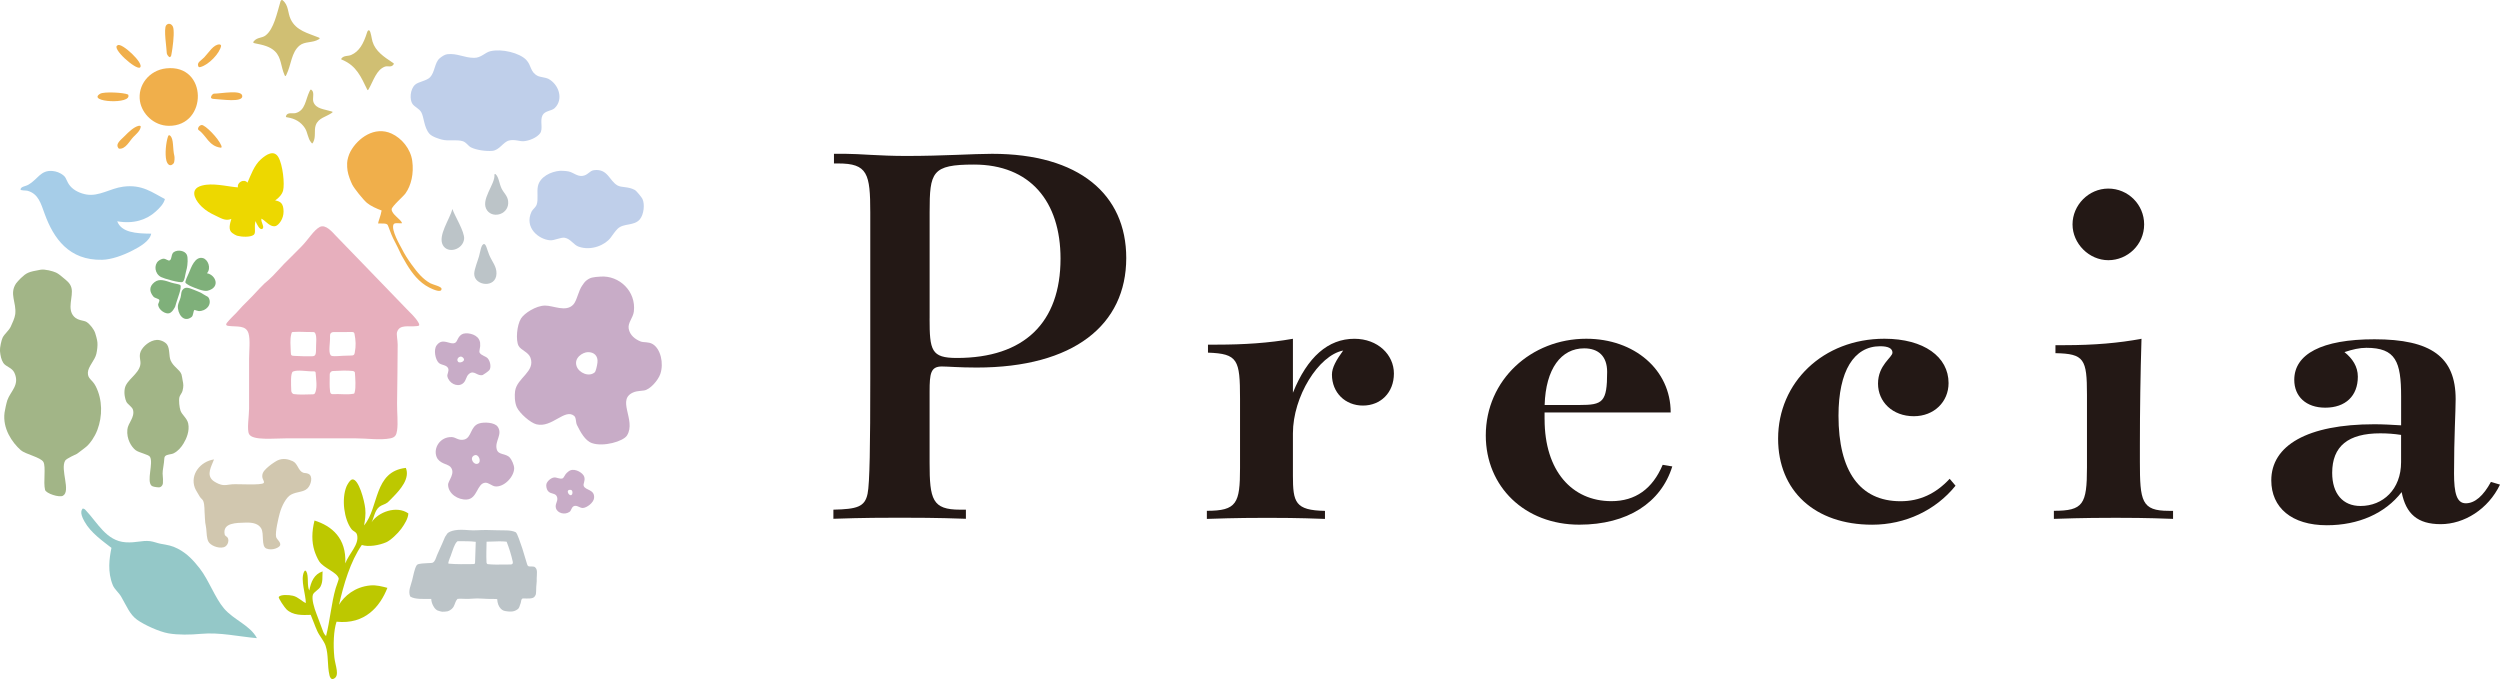 <?xml version="1.0" encoding="utf-8"?>
<!-- Generator: Adobe Illustrator 27.0.0, SVG Export Plug-In . SVG Version: 6.00 Build 0)  -->
<svg version="1.1" id="レイヤー_1" xmlns="http://www.w3.org/2000/svg" xmlns:xlink="http://www.w3.org/1999/xlink" x="0px"
	 y="0px" viewBox="0 0 699.58 190.03" style="enable-background:new 0 0 699.58 190.03;" xml:space="preserve">
<style type="text/css">
	.st0{fill:#231815;}
	.st1{fill-rule:evenodd;clip-rule:evenodd;fill:#C8ACC7;}
	.st2{fill-rule:evenodd;clip-rule:evenodd;fill:#A2B587;}
	.st3{fill-rule:evenodd;clip-rule:evenodd;fill:#F0AF4B;}
	.st4{fill-rule:evenodd;clip-rule:evenodd;fill:#7FB07A;}
	.st5{fill-rule:evenodd;clip-rule:evenodd;fill:#D1C7AF;}
	.st6{fill-rule:evenodd;clip-rule:evenodd;fill:#BFCFEA;}
	.st7{fill-rule:evenodd;clip-rule:evenodd;fill:#94C8C8;}
	.st8{fill-rule:evenodd;clip-rule:evenodd;fill:#D0BF73;}
	.st9{fill-rule:evenodd;clip-rule:evenodd;fill:#BCC4C8;}
	.st10{fill-rule:evenodd;clip-rule:evenodd;fill:#EDD800;}
	.st11{fill-rule:evenodd;clip-rule:evenodd;fill:#BDC800;}
	.st12{fill-rule:evenodd;clip-rule:evenodd;fill:#A6CDE8;}
	.st13{fill-rule:evenodd;clip-rule:evenodd;fill:#E7AFBD;}
</style>
<g>
	<path class="st0" d="M243.53,59.5c0-10.92-0.75-13.76-8.97-13.76h-1.19v-2.7h3.29c3.74,0,9.42,0.6,16.9,0.6
		c10.61,0,18.69-0.6,24.07-0.6c24.37,0,37.53,11.37,37.53,29.16c0,18.69-14.65,30.65-41.87,30.65c-4.93,0-8.08-0.3-9.72-0.3
		c-3.14,0-3.44,1.94-3.44,7.03v19.89c0,10.32,0.75,13.15,8.52,13.15h1.64v2.55c-8.37-0.3-14.5-0.3-18.54-0.3
		c-3.89,0-10.02,0-18.54,0.3v-2.55c6.58-0.15,8.82-0.75,9.57-4.48c0.6-2.85,0.75-13.61,0.75-32.3V81.03V59.5z M260.13,89.11
		c0,8.97,0.45,11.06,7.63,11.06c18.84,0,29.01-9.87,29.01-27.81c0-16-8.52-26.31-24.22-26.31c-11.82,0-12.41,2.09-12.41,13.31v5.08
		V89.11z"/>
	<path class="st0" d="M337.73,142.94c8.37,0,9.27-2.1,9.27-11.96v-19.44c0-10.92-0.6-12.56-8.97-12.86v-2.24h2.54
		c7.47,0,14.5-0.45,21.23-1.64v15.1c4.04-10.02,9.87-15.1,17.2-15.1c6.58,0,11.06,4.48,11.06,9.72c0,5.38-3.74,8.97-8.67,8.97
		c-4.93,0-8.67-3.59-8.67-8.67c0-1.94,1.19-4.04,3.14-6.73c-6.88,1.34-14.06,12.85-14.06,23.18v11.82c0,7.47,0.6,9.72,8.97,9.87
		v2.25c-7.78-0.3-13.16-0.3-16.15-0.3c-2.84,0-8.53,0-16.9,0.3V142.94z"/>
	<path class="st0" d="M432.23,117.37c0,14.35,7.63,22.87,18.69,22.87c6.73,0,11.51-3.44,14.35-10.17l2.69,0.45
		c-3.14,10.17-12.56,16.3-26.02,16.3c-15.25,0-26.17-10.62-26.17-24.97c0-15.55,12.71-27.06,28.11-27.06
		c13.46,0,23.63,8.67,23.63,20.63h-35.29V117.37z M441.95,113.33c6.58,0,7.78-0.75,7.78-9.27c0-4.33-2.39-6.58-6.43-6.58
		c-6.43,0-10.76,5.68-11.06,15.85H441.95z"/>
	<path class="st0" d="M523.89,146.83c-16,0-26.32-9.42-26.32-24.08c0-15.7,12.56-27.96,29.76-27.96c11.06,0,17.94,5.08,17.94,12.41
		c0,5.23-4.04,9.27-9.72,9.27c-5.98,0-10.02-4.04-10.02-9.12c0-5.23,4.04-7.33,4.04-8.67c0-1.2-1.19-1.79-3.44-1.79
		c-7.32,0-11.66,6.88-11.66,19.44c0,15.55,5.98,23.93,17.35,23.93c5.38,0,9.87-2.09,13.76-6.28l1.64,1.94
		C541.68,142.79,533.16,146.83,523.89,146.83z"/>
	<path class="st0" d="M574.73,142.94c8.22,0,9.27-1.79,9.27-12.11v-20.34c0-10.02-0.75-11.51-8.82-11.66v-2.24h2.69
		c8.08,0,15.1-0.6,21.39-1.79c-0.3,9.87-0.45,19.88-0.45,29.75v4.64c0,11.06,0.45,13.76,8.08,13.76h1.2v2.25
		c-7.78-0.3-13.01-0.3-16-0.3c-2.99,0-8.82,0-17.35,0.3V142.94z M589.98,52.77c5.53,0,10.02,4.48,10.02,10.02
		c0,5.68-4.64,10.02-10.02,10.02c-5.38,0-10.02-4.63-10.02-10.02C579.96,57.41,584.45,52.77,589.98,52.77z"/>
	<path class="st0" d="M651.13,146.98c-9.87,0-15.55-4.94-15.55-12.56c0-9.72,10.02-15.7,28.86-15.7c2.39,0,4.93,0.15,7.47,0.3v-8.08
		c0-9.72-1.49-13.61-9.72-13.61c-1.94,0-3.89,0.45-6.13,1.2c2.24,1.79,3.74,4.04,3.74,6.88c0,5.38-3.44,8.67-9.12,8.67
		c-5.38,0-8.67-3.14-8.67-7.78c0-7.18,7.63-11.36,22.43-11.36c15.85,0,22.73,4.94,22.73,16.75c0,3.59-0.45,10.47-0.45,20.78
		c0,5.53,0.75,8.37,3.29,8.37s4.93-2.1,7.03-5.98l2.54,0.75c-3.29,6.88-10.02,11.07-16.6,11.07c-6.43,0-9.72-2.84-10.92-8.97
		C667.43,143.69,659.95,146.98,651.13,146.98z M666.08,121.26c-8.97,0-13.46,3.58-13.46,11.06c0,5.83,2.99,9.27,7.92,9.27
		c6.28,0,11.36-4.64,11.36-12.26v-7.63C669.97,121.4,668.03,121.26,666.08,121.26z"/>
</g>
<g>
	<path class="st1" d="M122.17,96.66c1.72-2.37,3.76,0.01,5.17-0.72c0.73-0.38,0.65-1.58,1.86-2.36c1.07-0.69,3.98-0.23,4.84,1.4
		c0.07,0.15,0.2,0.39,0.29,0.77c0.04,0.16,0.02,0.52,0.03,0.66c0.11,0.86-0.4,1.85-0.13,2.31c0.46,0.77,1.72,0.96,2.26,1.57
		c0.75,0.87,0.98,2.53,0.47,3.25c-0.23,0.33-1.73,1.36-1.88,1.4c-1.51,0.42-2.37-1.44-3.76-0.37c-1.05,0.8-0.77,2.07-1.94,2.84
		c-1.48,0.97-3.77-0.16-4.19-2.1c-0.13-0.6,0.52-1.43,0.23-2.21c-0.4-1.04-1.92-0.87-2.64-1.56
		C121.8,100.6,121.29,97.88,122.17,96.66z M128.19,101.24c0.5,0.56,2.58-0.3,1.18-1.32C128.66,99.4,127.51,100.48,128.19,101.24z"/>
	<path class="st1" d="M163.09,142.15c-0.85,0.03-1.73-0.94-2.56-0.49c-0.63,0.33-0.68,1.23-1.11,1.54
		c-1.36,0.99-3.46,0.42-3.86-1.03c-0.31-1.15,0.59-1.81,0.37-2.91c-0.29-1.46-1.79-0.83-2.61-1.88c-0.41-0.52-0.55-1.5-0.41-1.96
		c0.21-0.72,1.17-1.68,2.14-1.81c0.68-0.09,1.59,0.51,2.33,0.27c0.44-0.14,0.67-1.07,1.22-1.55c0.09-0.08,0.35-0.32,0.47-0.4
		c0.27-0.19,0.42-0.28,0.55-0.32c1.47-0.56,3.59,0.79,3.88,1.84c0.33,1.17-0.4,1.9-0.15,2.55c0.49,1.26,3.13,0.9,2.89,3.38
		C166.11,140.65,164.24,142.1,163.09,142.15z M159.72,137.08c-0.94-0.11-0.96,0.53-0.68,1.01c0.26,0.44,0.77,0.73,1.07,0.19
		C160.31,137.9,160.19,137.13,159.72,137.08z"/>
	<path class="st1" d="M134.05,118.5c1.44-0.46,4.36-0.31,5.21,0.9c1.5,2.14-0.9,4.04-0.25,6.36c0.47,1.65,2.52,1.03,3.67,2.31
		c0.47,0.52,1.23,2.07,1.2,3.03c-0.08,2.44-2.92,5.3-5.34,5.01c-0.86-0.11-1.85-1.08-2.71-1.03c-2.37,0.12-2.2,4.5-5.2,4.7
		c-2.45,0.17-5.21-1.62-5.24-4.14c-0.01-1.14,2.25-3.3,0.61-5.04c-0.71-0.76-3.09-0.85-3.83-2.75c-0.97-2.46,0.97-5.67,4.27-5.54
		c1.11,0.04,1.87,1.06,3.43,0.7C132.02,122.5,131.56,119.3,134.05,118.5z M133.77,129.72c1.04-0.51,0.21-2.81-1.01-2.31
		C131.2,128.06,132.55,130.31,133.77,129.72z"/>
	<path class="st1" d="M168.05,77.4c5.23-0.38,10.02,4.12,9.32,9.8c-0.22,1.75-1.73,3.11-1.44,4.78c0.33,1.88,1.88,3,3.35,3.58
		c0.82,0.33,2.19,0.03,3.35,0.72c2.25,1.34,3.16,5.4,2.15,8.36c-0.62,1.81-2.92,4.43-4.59,4.63c-0.89,0.11-2,0.19-2.58,0.39
		c-5.51,1.87,0.55,7.84-2.15,12.19c-1.04,1.67-6.6,3.26-9.8,2.15c-1.96-0.68-3.24-3.13-4.2-5.05c-0.41-0.82-0.16-2.06-0.83-2.6
		c-2.6-2.09-6.21,3.46-10.51,2.39c-1.69-0.41-4.71-3.07-5.5-4.78c-0.64-1.42-0.64-3.4-0.48-4.54c0.55-3.72,5.72-5.41,4.3-9.32
		c-0.57-1.59-2.7-2.11-3.34-3.35c-0.8-1.52-0.5-5.75,0.71-7.65c0.93-1.45,4.15-3.56,6.69-3.59c2.33-0.02,5.83,1.9,7.89-0.24
		c1.1-1.14,1.41-3.89,2.62-5.5c0.16-0.21,0.52-0.81,0.97-1.19C165.19,77.61,165.89,77.55,168.05,77.4z M164.51,98.54
		c-1.4,0.02-4,1.57-3.15,3.96c0.67,1.87,3.51,3.12,5.12,1.64c0.17-0.15,0.6-1.6,0.71-2.7C167.4,99.56,166.21,98.51,164.51,98.54z"/>
	<path class="st2" d="M45.59,135.19c0.12-1.64-0.2-2.31-0.04-3.48c0.05-0.41,0.24-1.75,0.33-2.28c0.12-0.74,0.03-1.43,0.29-1.73
		c0.53-0.62,1.71-0.48,2.45-0.86c1.2-0.63,2.03-1.58,2.74-2.74c0.83-1.36,1.76-3.53,1.3-5.62c-0.32-1.47-1.78-2.42-2.16-3.6
		c-0.29-0.9-0.52-2.78-0.29-3.75c0.14-0.56,0.7-1.11,0.86-1.73c0.34-1.3,0.26-1.89,0.04-2.93c-0.1-0.44-0.19-1.33-0.32-1.69
		c-0.5-1.39-2.25-2.1-3.03-3.89c-0.55-1.27-0.18-3.27-1.01-4.47c-0.54-0.78-1.89-1.35-2.88-1.3c-1.94,0.11-3.86,1.79-4.47,3.17
		c-0.67,1.53,0.13,2.55-0.15,3.89c-0.52,2.56-3.85,4.14-4.32,6.49c-0.29,1.44,0.06,2.96,0.43,3.75c0.36,0.75,1.66,1.43,1.87,2.3
		c0.52,2.13-1.41,3.62-1.59,5.48c-0.26,2.67,1.14,4.87,2.31,5.77c0.96,0.74,3.66,1.2,4.03,1.88c0.99,1.77-1.02,6.72,0.43,8.07
		c0.3,0.28,1.24,0.41,1.98,0.46C44.95,136.42,45.53,135.93,45.59,135.19z"/>
	<path class="st2" d="M15.67,76.27c0.67,0.3,1.63,1.11,2.04,1.47c0.8,0.69,1.95,1.43,2.29,2.84c0.59,2.41-1.36,5.86,0.73,8.03
		c1.11,1.16,2.79,1.01,3.51,1.5c0.99,0.67,2.02,2.01,2.38,3.04c0.14,0.41,0.57,1.84,0.64,2.65c0.09,0.92-0.07,2.22-0.29,3.2
		c-0.39,1.79-2.34,3.59-2.38,5.29c-0.04,1.8,1.21,1.86,2.19,3.78c1.96,3.85,1.9,8.45,0.48,12.21c-0.81,2.16-2.09,3.72-2.67,4.32
		c-0.61,0.62-2.05,1.63-3.04,2.39c-0.08,0.06-2.94,1.29-3.31,1.91c-1.45,2.45,1.66,8.55-0.63,9.83c-1.02,0.57-4.73-0.63-5-1.65
		c-0.54-2.13,0.29-6.48-0.47-7.81c-0.75-1.31-5.07-2.18-6.32-3.29c-2.45-2.18-5.12-6.06-4.55-10.5c0.08-0.64,0.54-2.76,0.78-3.47
		c0.86-2.51,3.56-4.27,1.98-7.7c-0.67-1.46-2.41-1.68-3.1-2.75c-0.57-0.89-0.82-2.02-0.94-3.37c-0.07-0.88,0.42-3.06,0.75-3.72
		c0.56-1.1,1.7-1.87,2.27-3.07c0.39-0.83,1.14-2.44,1.26-3.5c0.36-3.31-1.71-5.64,0.22-8.58c0.13-0.2,1-1.17,1.34-1.48
		c1.62-1.52,2.06-1.75,5.53-2.36C12.5,75.26,14.8,75.87,15.67,76.27z"/>
	<path class="st3" d="M106.79,58.9c-0.26,1.53-0.97,3.15-0.99,3.64c1.18,0.03,2.39-0.13,2.7,0.44c0.25,0.46,0.88,2.46,1.48,3.65
		c0.3,0.61,0.99,1.89,1.27,2.5c0.96,2.09,1.15,2.47,2.5,4.73c1.56,2.59,3.49,5.14,6.38,6.61c1.14,0.58,3.51,1.61,3.42,0.31
		c-0.04-0.62-2.45-1.14-3.1-1.5c-2.11-1.15-3.64-3-5.26-5.24c-1.09-1.5-1.98-2.9-2.84-4.61c-0.35-0.68-2.97-5.09-2.23-6.63
		c0.3-0.63,1.81-0.19,2.37-0.35c-0.18-1.02-2.97-2.49-2.89-3.91c0.04-0.79,3.21-3.53,3.83-4.37c1.65-2.28,2.41-5.63,1.93-9.15
		c-0.46-3.37-2.94-6.34-5.78-7.64c-4.75-2.18-9.46,1.28-11.48,4.96c-0.53,0.97-0.94,2.37-0.96,3.27c-0.04,1.67,0.12,2.66,0.67,4.22
		c0.22,0.61,0.55,1.4,0.76,1.82c0.58,1.13,2.99,4.15,4.1,5.11C103.71,57.64,105.42,58.4,106.79,58.9z"/>
	<g>
		<path class="st4" d="M44.33,73.02c0.46-0.38,1.13-0.65,1.47-0.63c0.71,0.04,1.25,0.67,1.67,0.48c0.71-0.34,0.34-1.78,1.19-2.34
			c1.14-0.74,3.09-0.39,3.62,0.76c0.38,0.82,0.21,2.82,0.01,3.75c-0.05,0.21-0.23,0.98-0.31,1.27c-0.23,0.81-0.27,2.17-0.88,2.58
			c-0.62,0.41-5.28-0.96-6.03-1.36C43.27,76.59,43.02,74.14,44.33,73.02z"/>
		<path class="st4" d="M43.21,78.98c1.4-1.12,3.05-0.44,4.78,0.12c0.92,0.29,2.28,0.42,2.48,0.7c0.48,0.7-0.89,3.97-1.14,4.94
			c-0.26,1.01-0.3,1.15-0.75,1.82c-0.13,0.19-0.52,0.87-1.24,1.1c-0.94,0.29-2.86-0.79-3.09-2.31c-0.06-0.4,0.5-1.06,0.32-1.43
			c-0.18-0.36-1.27-0.49-1.62-0.9C41.76,81.6,41.7,80.19,43.21,78.98z"/>
		<path class="st4" d="M57.91,76.47c2.4,0.4,3.91,3.9,0.22,4.88c-1.14,0.3-3.46-0.72-4.72-1.25c-0.5-0.21-1.44-0.81-1.51-0.97
			c-0.17-0.44,0.64-2,0.96-2.76c0.61-1.46,1.7-4.75,3.95-4.14C58.2,72.62,59.18,75.04,57.91,76.47z"/>
		<path class="st4" d="M51.42,80.78c0.88-0.67,2.18,0.09,3.89,0.75c0.62,0.24,1.02,0.43,1.5,0.76c0.08,0.06,0.57,0.31,0.67,0.39
			c0.24,0.2,0.71,0.24,0.95,0.72c0.94,1.85-0.76,3.71-2.83,3.65c-0.25-0.01-1.15-0.33-1.16-0.33c-0.4,0.24-0.29,1.58-0.83,1.99
			c-2.3,1.76-3.99-1.04-3.83-3.14c0.05-0.63,0.52-1.48,0.76-2.37C50.78,82.38,50.57,81.43,51.42,80.78z"/>
	</g>
	<path class="st5" d="M59.89,128.56c-3.76,0.55-6.78,4.17-5.36,7.96c0.24,0.63,0.93,1.67,1.39,2.48c0.26,0.45,0.78,0.75,0.95,1.19
		c0.46,1.15,0.3,2.8,0.43,3.95c0.06,0.51,0.02,1.29,0.14,2.16c0.07,0.54,0.23,1.08,0.27,1.64c0.11,1.27,0.14,2.7,0.6,3.6
		c0.54,1.06,2.67,1.99,4.23,1.61c1-0.24,1.4-1.32,1.37-1.96c-0.05-1.18-0.92-0.96-1.05-1.7c-0.58-3.28,3.39-3.16,5.87-3.25
		c2.22-0.08,3.66,0.42,4.36,1.62c0.9,1.55-0.07,5.02,1.46,5.64c1.67,0.68,3.68-0.31,3.85-0.94c0.24-0.88-0.99-1.61-1.14-2.34
		c-0.28-1.3,0.64-5.19,1-6.52c0.57-2.13,1.85-4.59,3.19-5.29c1.74-0.91,3.4-0.62,4.57-1.72c1-0.94,1.69-3.45,0.28-4.1
		c-0.61-0.28-1.07-0.16-1.48-0.32c-1.38-0.53-1.49-2.57-2.89-3.21c-1.26-0.59-2.71-0.9-4.19-0.26c-0.47,0.2-1.88,1.13-2.54,1.71
		c-0.87,0.76-1.85,1.55-1.81,2.76c0.03,0.98,0.72,1.45,0.4,1.88c-0.53,0.71-7.22,0.25-8.8,0.37c-1.35,0.1-1.92,0.41-3.18,0.09
		c-0.84-0.21-1.93-0.88-2.22-1.13C57.66,132.84,59.17,130.49,59.89,128.56z"/>
	<path class="st6" d="M125.15,15.17c2.77-0.32,4.7,1,7.5,1.02c1.99,0.01,3.04-1.49,4.56-1.86c3.22-0.77,8.2,0.49,10.05,2.43
		c1.53,1.61,1.02,3.41,3.3,4.53c0.5,0.24,2.26,0.44,2.84,0.74c2.97,1.54,4.39,5.74,1.82,8.22c-0.87,0.84-2.73,0.69-3.41,2.02
		c-0.78,1.53,0.24,3.78-0.68,5.04c-0.85,1.15-2.94,2.09-4.61,2.21c-1.06,0.08-2.53-0.59-4.08-0.2c-1.65,0.41-2.68,2.74-4.71,2.9
		c-1.81,0.15-4.43-0.23-5.94-0.98c-0.78-0.39-1.3-1.43-2.31-1.73c-1.79-0.54-3.89,0.06-5.82-0.44c-0.66-0.17-2.72-0.75-3.51-1.66
		c-1.55-1.79-1.48-4.67-2.29-6.04c-0.62-1.03-1.83-1.43-2.43-2.28c-0.85-1.19-0.7-4.11,0.73-5.39c0.92-0.83,3.25-1.08,4.2-2.09
		c1.34-1.41,1.25-4.1,2.68-5.3C123.59,15.84,124.43,15.26,125.15,15.17z"/>
	<path class="st6" d="M156.76,47.79c0.12-0.01,1.52,0.01,2.32,0.18c1.42,0.3,2.42,1.44,3.92,1.25c1.53-0.19,1.96-1.45,3.21-1.6
		c3.9-0.49,4.25,2.95,6.6,4.28c1.14,0.64,2.96,0.24,4.82,1.25c0.53,0.29,1.95,2.11,2.14,2.5c0.72,1.49,0.4,4.36-0.71,5.71
		c-1.62,1.95-4.56,1.01-6.24,2.67c-0.63,0.62-1.31,1.62-1.96,2.5c-1.44,1.94-5.28,3.76-8.92,2.5c-1.44-0.5-2.23-2.19-3.92-2.5
		c-1.06-0.19-2.9,0.81-4.1,0.71c-3.16-0.25-7.3-3.53-5.17-8.03c0.29-0.61,1.15-1.17,1.43-1.96c0.51-1.43,0-3.57,0.35-5.17
		C151.09,49.49,154.14,47.98,156.76,47.79z"/>
	<path class="st7" d="M23.89,142.67c3.44,3.6,5.84,8.73,11.29,9.08c3,0.19,4.52-0.59,6.82-0.32c0.92,0.11,2.15,0.59,2.88,0.72
		c2.05,0.37,3.23,0.52,4.94,1.42c2.61,1.38,4.32,3.26,6.07,5.49c2.48,3.18,4.28,8.24,6.78,11.19c2.77,3.26,7.33,4.71,9.23,8.33
		c-5.25-0.46-10.36-1.69-15.66-1.21c-2.95,0.27-6.39,0.34-9.12-0.14c-2.62-0.46-6.85-2.42-8.79-3.83c-2.04-1.48-2.91-3.84-4.42-6.43
		c-0.71-1.21-1.86-2.06-2.33-3.2c-1.55-3.72-0.98-7.61-0.39-10.46c-2.48-1.93-5.79-4.25-7.49-7.27c-0.55-0.99-1.46-2.68-0.6-3.7
		C23.25,142.3,23.58,142.33,23.89,142.67z"/>
	<path class="st8" d="M103.21,24.87c1.34-2.4,2.13-5.3,4.46-6.21c0.87-0.33,1.8,0.32,2.43-0.59c0.17-0.25,0.2-0.26-0.26-0.57
		c-2.43-1.6-4.77-3.18-5.59-5.83c-0.26-0.84-0.46-2.77-0.87-3.12c-0.29-0.24-0.54,0.1-0.67,0.55c-0.97,3.11-2.19,5.31-4.44,6.28
		c-0.89,0.39-2.03,0.09-2.7,0.96c-0.17,0.22-0.11,0.29,0.25,0.43c3.98,1.64,5.27,4.93,6.84,8.09
		C102.87,25.27,102.9,25.44,103.21,24.87z"/>
	<path class="st9" d="M134.05,71.71c-0.33,1.19-1.35,3.67-1.35,4.91c-0.02,3.37,6.08,4.15,6.23,0c0.08-2.1-1.23-3.32-2.05-5.34
		c-0.65-1.6-0.81-2.86-1.41-3C134.63,68.34,134.44,70.31,134.05,71.71z"/>
	<path class="st9" d="M126.6,58.48c0.53,1.77,3.49,6.38,3.27,8.4c-0.32,2.97-4.58,4.26-5.96,1.69
		C122.49,65.91,125.88,61.3,126.6,58.48z"/>
	<path class="st8" d="M87.64,39.81c0.83-1.53,0.18-3.33,0.72-4.8c0.75-2.03,2.85-2.27,4.49-3.42c0.41-0.29,0.24-0.3-0.12-0.42
		c-2.04-0.65-4.25-0.66-5.01-2.59c-0.38-0.98,0.31-2.5-0.39-3.27c-0.38-0.42-0.46-0.27-0.73,0.29c-1.13,2.32-1.13,5.3-3.86,6.04
		c-0.78,0.21-2.3-0.34-2.7,0.8c-0.12,0.36,0.06,0.35,0.48,0.42c2.02,0.33,3.65,1.24,4.78,2.95c0.82,1.24,0.8,2.92,1.77,4.04
		C87.29,40.1,87.36,40.34,87.64,39.81z"/>
	<path class="st9" d="M138.35,48.9c0-0.16,0.19-0.27,0.33-0.17c0.93,0.87,0.98,2.55,1.67,4.01c0.56,1.19,1.66,2.01,1.84,3.51
		c0.43,3.63-4.07,5.05-5.85,2.67C134.19,56.05,138.68,51.5,138.35,48.9z"/>
	<path class="st10" d="M64.74,61.25c-1.7,0.75-3.14-0.34-4.71-1.05c-1.09-0.5-2.37-1.23-3.48-2.27c-1.61-1.51-3.32-4.16-1.23-5.51
		c0.65-0.42,1.71-0.64,2.41-0.72c2.97-0.35,6.65,0.62,8.86,0.73c-0.33-1.41,1.74-2.51,2.66-1.31c0.94-2.09,1.84-4.82,3.75-6.53
		c1.5-1.35,3.64-2.74,4.89-0.62c1.26,2.15,1.81,7.56,1.32,9.39c-0.3,1.08-1.19,2.02-2.21,2.73c1.52,0.26,2.33,0.85,2.35,3.1
		c0.02,2.05-1.32,3.76-2.17,4.05c-1.47,0.5-2.8-1.39-4.01-2.06c-0.28,0.89,0.96,2.33,0.28,2.83c-0.72,0.53-1.5-1.1-1.96-2.15
		c-0.45,1.9,0.23,3.33-0.52,3.88c-0.95,0.69-3.35,0.57-4.56,0.24c-0.25-0.07-0.4-0.17-0.49-0.21c-0.14-0.07-0.41-0.19-0.93-0.57
		C63.81,64.34,64.32,62.67,64.74,61.25z"/>
	<path class="st11" d="M85.71,159.91c0.75,1.19,0.13,4.06,0.84,5.33c0.48-2.43,1.32-4.54,3.72-5.35c-0.11,1.74,0.13,2.77-0.55,4.19
		c-0.44,0.93-1.88,1.53-2.16,2.34c-0.4,1.18,0.37,3.76,0.99,5.32c0.41,1.03,0.91,2.37,1.44,3.84c0.37,0.98,0.54,1.75,1.25,2.42
		c1.08-4.22,1.5-9.26,2.69-13.38c0.3-1.04,0.94-2.47,0.85-2.77c-0.49-1.77-4.17-2.82-5.46-4.77c-0.49-0.74-1.07-2.11-1.33-2.95
		c-0.79-2.55-0.77-5.31,0.02-8.47c4.87,1.52,8.97,4.97,8.61,12c1.03-2.78,3.94-5.23,3.31-7.95c-0.22-0.94-1.03-0.94-1.59-1.67
		c-2.03-2.65-2.85-8.39-1.36-11.95c0.08-0.19,0.92-1.9,1.65-1.94c1.75-0.1,3.34,5.87,3.58,8.17c0.18,1.69-0.08,3.36-0.33,4.71
		c4.25-5.07,2.64-15.08,11.69-16.1c1.2,2.93-1.48,6.03-3.66,8.23c-0.52,0.52-1.08,1.14-1.46,1.45c-0.66,0.53-1.65,0.69-2.3,1.21
		c-1.31,1.06-1.48,3.02-2.17,4.33c1.84-2.86,6.98-4.79,10.29-2.48c-0.04,1.34-0.99,2.94-1.99,4.31c-0.99,1.34-2.97,3.23-4.21,3.77
		c-1.98,0.85-4.98,1.37-6.82,0.75c-3.22,4.62-5.08,11.04-6.38,16.74c1.45-2.44,4.44-5.03,8.78-5.42c1.66-0.15,3.21,0.28,4.76,0.68
		c-2.05,5.22-6.27,10.32-14.23,9.47c-0.82,2.44-0.97,6.46-0.62,9.96c0.24,2.34,1.63,5.22-0.21,6.02c-0.7,0.31-1.03-0.44-1.15-0.98
		c-0.67-2.86-0.22-5.65-1.08-8.25c-0.46-1.4-1.71-2.73-2.34-4.13c-0.71-1.56-1.17-3.01-1.83-4.53c-2.28,0.07-4.99,0.23-6.83-1.59
		c-0.45-0.45-2.31-3.1-2.1-3.43c0.47-0.71,2.77-0.6,3.95-0.33c1.5,0.35,2.53,1.61,3.61,2.04c0-2.35-1.55-6.48-0.52-8.69
		C85.32,159.49,85.54,159.64,85.71,159.91z"/>
	<path class="st8" d="M80.12,20.97c1.42-2.9,1.38-6.29,3.7-8.22c1.49-1.24,3.66-0.67,5.41-1.77c0.38-0.24,0.23-0.37-0.06-0.49
		c-2.94-1.22-6.27-1.86-7.82-5.09c-0.89-1.84-0.52-3.96-2.3-5.36C79-0.01,78.64-0.1,78.49,0.4c-1.01,3.43-1.87,7.68-4.11,9.47
		c-1.06,0.85-2.3,0.5-3.29,1.6c-0.2,0.22-0.44,0.52,0.18,0.64c2.36,0.46,4.26,0.89,5.66,2.24c1.82,1.75,1.65,4.31,2.68,6.62
		C79.78,21.36,79.88,21.46,80.12,20.97z"/>
	<g>
		<path class="st3" d="M47.94,15.36c0.12-0.54,0.19-1.06,0.32-1.92c0.34-2.35,0.52-5.16,0.12-5.99c-0.46-0.93-1.36-1.01-1.87-0.38
			c-0.79,0.96,0.16,6.59,0.16,7.8c-0.01,0.36,0.56,1.12,0.83,1.12C47.68,16,47.95,15.61,47.94,15.36z"/>
		<path class="st3" d="M61.86,12.89c-0.39,2.01-3.39,5.22-5.74,5.86c-0.29,0.08-0.49,0.08-0.57-0.08c-0.63-1.17,0.69-1.66,1.6-2.62
			c1.25-1.31,2.59-3.65,4.28-3.62C61.75,12.44,61.9,12.73,61.86,12.89z"/>
		<path class="st3" d="M32.92,12.68c1.02-0.95,7.64,5.22,6.25,6.21C38.08,19.68,30.98,13.4,32.92,12.68z"/>
		<path class="st3" d="M46.51,19.13c11.69-1.27,11.69,16.2,0.71,16.08c-4.2-0.04-7.47-3.37-8.05-6.86
			C38.44,23.9,41.7,19.65,46.51,19.13z"/>
		<path class="st3" d="M35.86,26.46c1.35,2.88-11.81,2.12-7.81-0.24C29.11,25.61,34.59,25.87,35.86,26.46z"/>
		<path class="st3" d="M59.67,27.67c2.56,0.16,8.13,1.03,8.13-0.74c0-1.94-5.97-0.72-7.95-0.72c-0.25,0.03-0.74,0.45-0.81,0.99
			C59.01,27.37,59.17,27.64,59.67,27.67z"/>
		<path class="st3" d="M39.38,35.52c-0.19,1.13-1.17,1.9-2.04,2.79c-1.1,1.12-2.24,3.58-4.08,3.28c-1.17-1.25,0.5-2.38,1.59-3.49
			c1.2-1.23,2.57-2.51,3.83-2.86C39.11,35.12,39.44,35.21,39.38,35.52z"/>
		<path class="st3" d="M61.77,41.33c-3.36-0.44-3.97-3.37-6.18-4.93c-0.19-0.13-0.21-0.38-0.16-0.54c0.15-0.5,0.61-0.85,1.01-0.88
			c0.9-0.07,4.59,3.56,5.49,5.76C62.05,41.02,62.07,41.37,61.77,41.33z"/>
		<path class="st3" d="M48.56,45.74c-0.93,1.04-1.72,0.3-2.01-0.85c-0.45-1.81-0.08-5.08,0.44-6.63c0.12-0.36,0.29-0.61,0.65-0.27
			c1.04,0.97,0.62,3.56,1.16,5.69C48.88,43.99,48.89,45.36,48.56,45.74z"/>
	</g>
	<path class="st12" d="M5.74,53.04c0.08-0.87,1.35-0.86,2.2-1.35c2.65-1.53,3.42-4.15,6.76-3.84c0.96,0.09,2.07,0.41,3.11,1.28
		c0.84,0.7,0.79,1.68,1.83,2.92c1.07,1.29,2.91,2.1,4.57,2.38c3.53,0.59,6.61-1.71,10.24-2.19c5.34-0.72,8.23,1.68,11.7,3.47
		c-0.39,1.4-1.42,2.43-2.56,3.47c-2.54,2.34-6.26,3.56-10.79,2.74c1.18,3.14,5.22,3.43,9.51,3.47c-0.38,2.07-3.18,3.68-5.34,4.77
		c-2.61,1.33-5.81,2.48-8.37,2.54c-9.33,0.21-13.61-6.03-16.08-12.8c-1.09-2.98-1.78-5.72-4.89-6.53
		C7.21,53.28,5.85,53.35,5.74,53.04z"/>
	<path class="st13" d="M63.54,90.28c0.78-0.98,1.75-1.87,2.61-2.76c0.88-0.91,1.34-1.54,2.37-2.53c1.48-1.43,2.69-2.75,4.23-4.4
		c0.83-0.9,1.57-1.58,2.53-2.37c0.96-0.79,3.77-3.95,4.23-4.4c0.92-0.88,4.08-4.07,4.9-4.9c1.84-1.86,3.38-4.53,5.07-5.41
		c1.66-0.86,3.56,1.49,4.56,2.53c6.57,6.85,13.15,13.52,19.77,20.45c1.08,1.13,2.39,2.27,3.22,3.68c0.59,0.99,0.15,1.02-0.37,1.08
		c-2.34,0.28-4.82-0.57-5.55,1.66c-0.22,0.66,0.17,2.28,0.17,3.55c-0.01,5.44-0.11,10.21-0.17,16.4c-0.03,2.51,0.32,5.51,0,7.6
		c-0.19,1.2-0.46,1.92-1.86,2.2c-2.9,0.57-6.55,0-9.8,0c-6.35,0-12.35,0-19.27,0c-3.62,0-9.48,0.66-10.48-1.18
		c-0.66-1.23-0.01-5.01,0-7.1c0.02-4.66-0.02-8.96,0-14.03c0.01-2.16,0.37-5.38-0.17-7.1c-0.74-2.33-3.18-1.74-5.58-2.05
		C63.02,91.1,63.27,90.62,63.54,90.28z M87.49,92.92c-2.71,0.01-3.19-0.14-5.24-0.03c-0.58,0.03-0.58-0.03-0.75,0.63
		c-0.39,1.49-0.18,3.26-0.13,4.98c0.03,1.09,0.22,1.03,1.03,1.09c1.53,0.11,3.46,0.11,4.78,0.11c1.32,0,1.24-0.56,1.27-2.89
		c0.01-1.19,0.2-2.34-0.16-3.37C88.12,92.92,87.82,92.92,87.49,92.92z M99.26,98.76c0.41-2.04,0.28-3.52-0.05-5.3
		c-0.08-0.46-0.27-0.57-0.87-0.56c-1.76,0.05-3.35,0.02-4.9,0.02c-0.79,0-1.13,0.44-1.09,1.13c0.1,1.73-0.52,4.43,0.16,5.29
		c0.18,0.65,2.69,0.15,5.69,0.15C98.98,99.49,99.14,99.33,99.26,98.76z M99.25,109.77c0.38-1.31,0.17-4.08,0.06-5.5
		c-0.02-0.22-0.26-0.42-0.63-0.46c-1.5-0.18-3.82-0.09-5.6,0.02c-0.28,0.02-0.82,0.3-0.81,1.01c0.02,1.86-0.11,3,0.09,4.66
		c0.04,0.36,0.15,0.85,0.86,0.8c1.78-0.12,3.78,0.2,5.36-0.07C99.19,110.15,99.13,110.19,99.25,109.77z M87.8,103.92
		c-1.93,0.05-4.43-0.52-5.79,0.04c-0.77,0.32-0.57,3.57-0.5,5.44c0.01,0.26,0.23,0.81,0.74,0.88c1.46,0.21,3.34,0.11,4.97,0.07
		c0.54-0.01,0.84,0.06,1.07-0.68c0.5-1.58,0.17-3.32,0.04-5.35C88.3,103.99,88.12,103.91,87.8,103.92z"/>
	<g>
		<path class="st9" d="M148.25,158.52c0.55,0,1.27-0.07,1.53,0.27c0.69,0.62,0.44,1.73,0.41,3.04c0,0.23,0,0.6,0,0.83
			c0,0.42-0.11,1.04-0.13,1.6c-0.04,0.87-0.01,1.52-0.1,2.01c-0.04,0.22-0.26,0.53-0.32,0.62c-0.45,0.73-1.84,0.6-3.32,0.57
			c-0.58,0.13-0.44,0.98-0.67,1.47c-0.23,0.48-0.22,0.97-0.67,1.47c-0.62,0.44-1.34,0.93-3.07,0.67c-0.4-0.06-0.73-0.09-0.96-0.19
			c-0.22-0.1-0.52-0.24-0.77-0.5c-0.66-0.66-1-1.61-1.05-2.74c-0.52-0.06-1.72-0.03-2.69-0.05c-0.93-0.02-1.95-0.13-2.94-0.13
			c-0.99,0-1.97,0.15-2.94,0.13c-0.92-0.02-1.82-0.09-2.54,0c-0.6,0.64-0.65,1.36-1.07,2.14c-0.19,0.36-0.72,1.04-1.74,1.34
			c-0.23,0.07-1.25,0.13-1.46,0.11c-0.51-0.05-1.39-0.38-1.39-0.38c-0.56-0.34-0.84-0.73-1.16-1.33c-0.23-0.44-0.48-1.05-0.53-1.87
			c-2.16-0.02-4.54,0.18-5.87-0.67c-0.68-1.55,0.19-3.11,0.53-4.54c0.19-0.77,0.36-1.54,0.54-2.27c0.12-0.53,0.45-1.59,0.78-2.01
			c0.45-0.5,2.27-0.44,2.95-0.52c0.49-0.06,1.19,0,1.47-0.13c0.68-0.33,0.85-1.17,1.21-2.07c0.21-0.53,0.51-1.14,0.63-1.42
			c0.17-0.43,0.59-1.32,0.83-1.85c0.21-0.45,0.72-1.72,0.8-1.87c0.09-0.16,0.48-0.7,0.53-0.8c0.17-0.37,1.27-1.2,4-1.2
			c1.4,0,2.95,0.25,4.54,0.13c1.42-0.1,3.77-0.07,5.34,0c2.01,0.09,3.84-0.15,5.34,0.54c0.5,0.26,1.3,2.99,1.87,4.54
			c0.21,0.56,0.83,2.86,1.3,4.29C147.61,158.16,147.63,158.51,148.25,158.52z M143.5,157.24c-0.43-2-1.04-3.88-1.73-5.66
			c-1.25-0.15-2.95-0.1-4.36-0.03c-0.17,0.01-0.96,0.01-1.25,0.03c-0.03,2.15-0.12,3.72-0.02,5.77c0.01,0.24,0.15,0.51,0.37,0.52
			c0.57,0.03,1.53,0.15,2.32,0.12c1.41-0.06,2.86,0.02,4.12-0.03C143.26,157.94,143.61,157.77,143.5,157.24z M132.94,157.33
			c0.05-1.93,0.11-3.91,0.19-5.71c-1.57-0.21-3.32-0.17-5.1-0.17c-0.54,0.43-0.78,1.07-1.07,1.73c-0.26,0.58-0.47,1.45-0.67,1.87
			c-0.05,0.1-0.06,0.21-0.13,0.4c-0.21,0.57-0.44,1.03-0.55,1.44c-0.07,0.27-0.21,0.57-0.12,0.83c2.02,0.21,4.91,0.16,6.96,0.13
			C132.89,157.84,132.93,157.71,132.94,157.33z"/>
	</g>
</g>
</svg>
